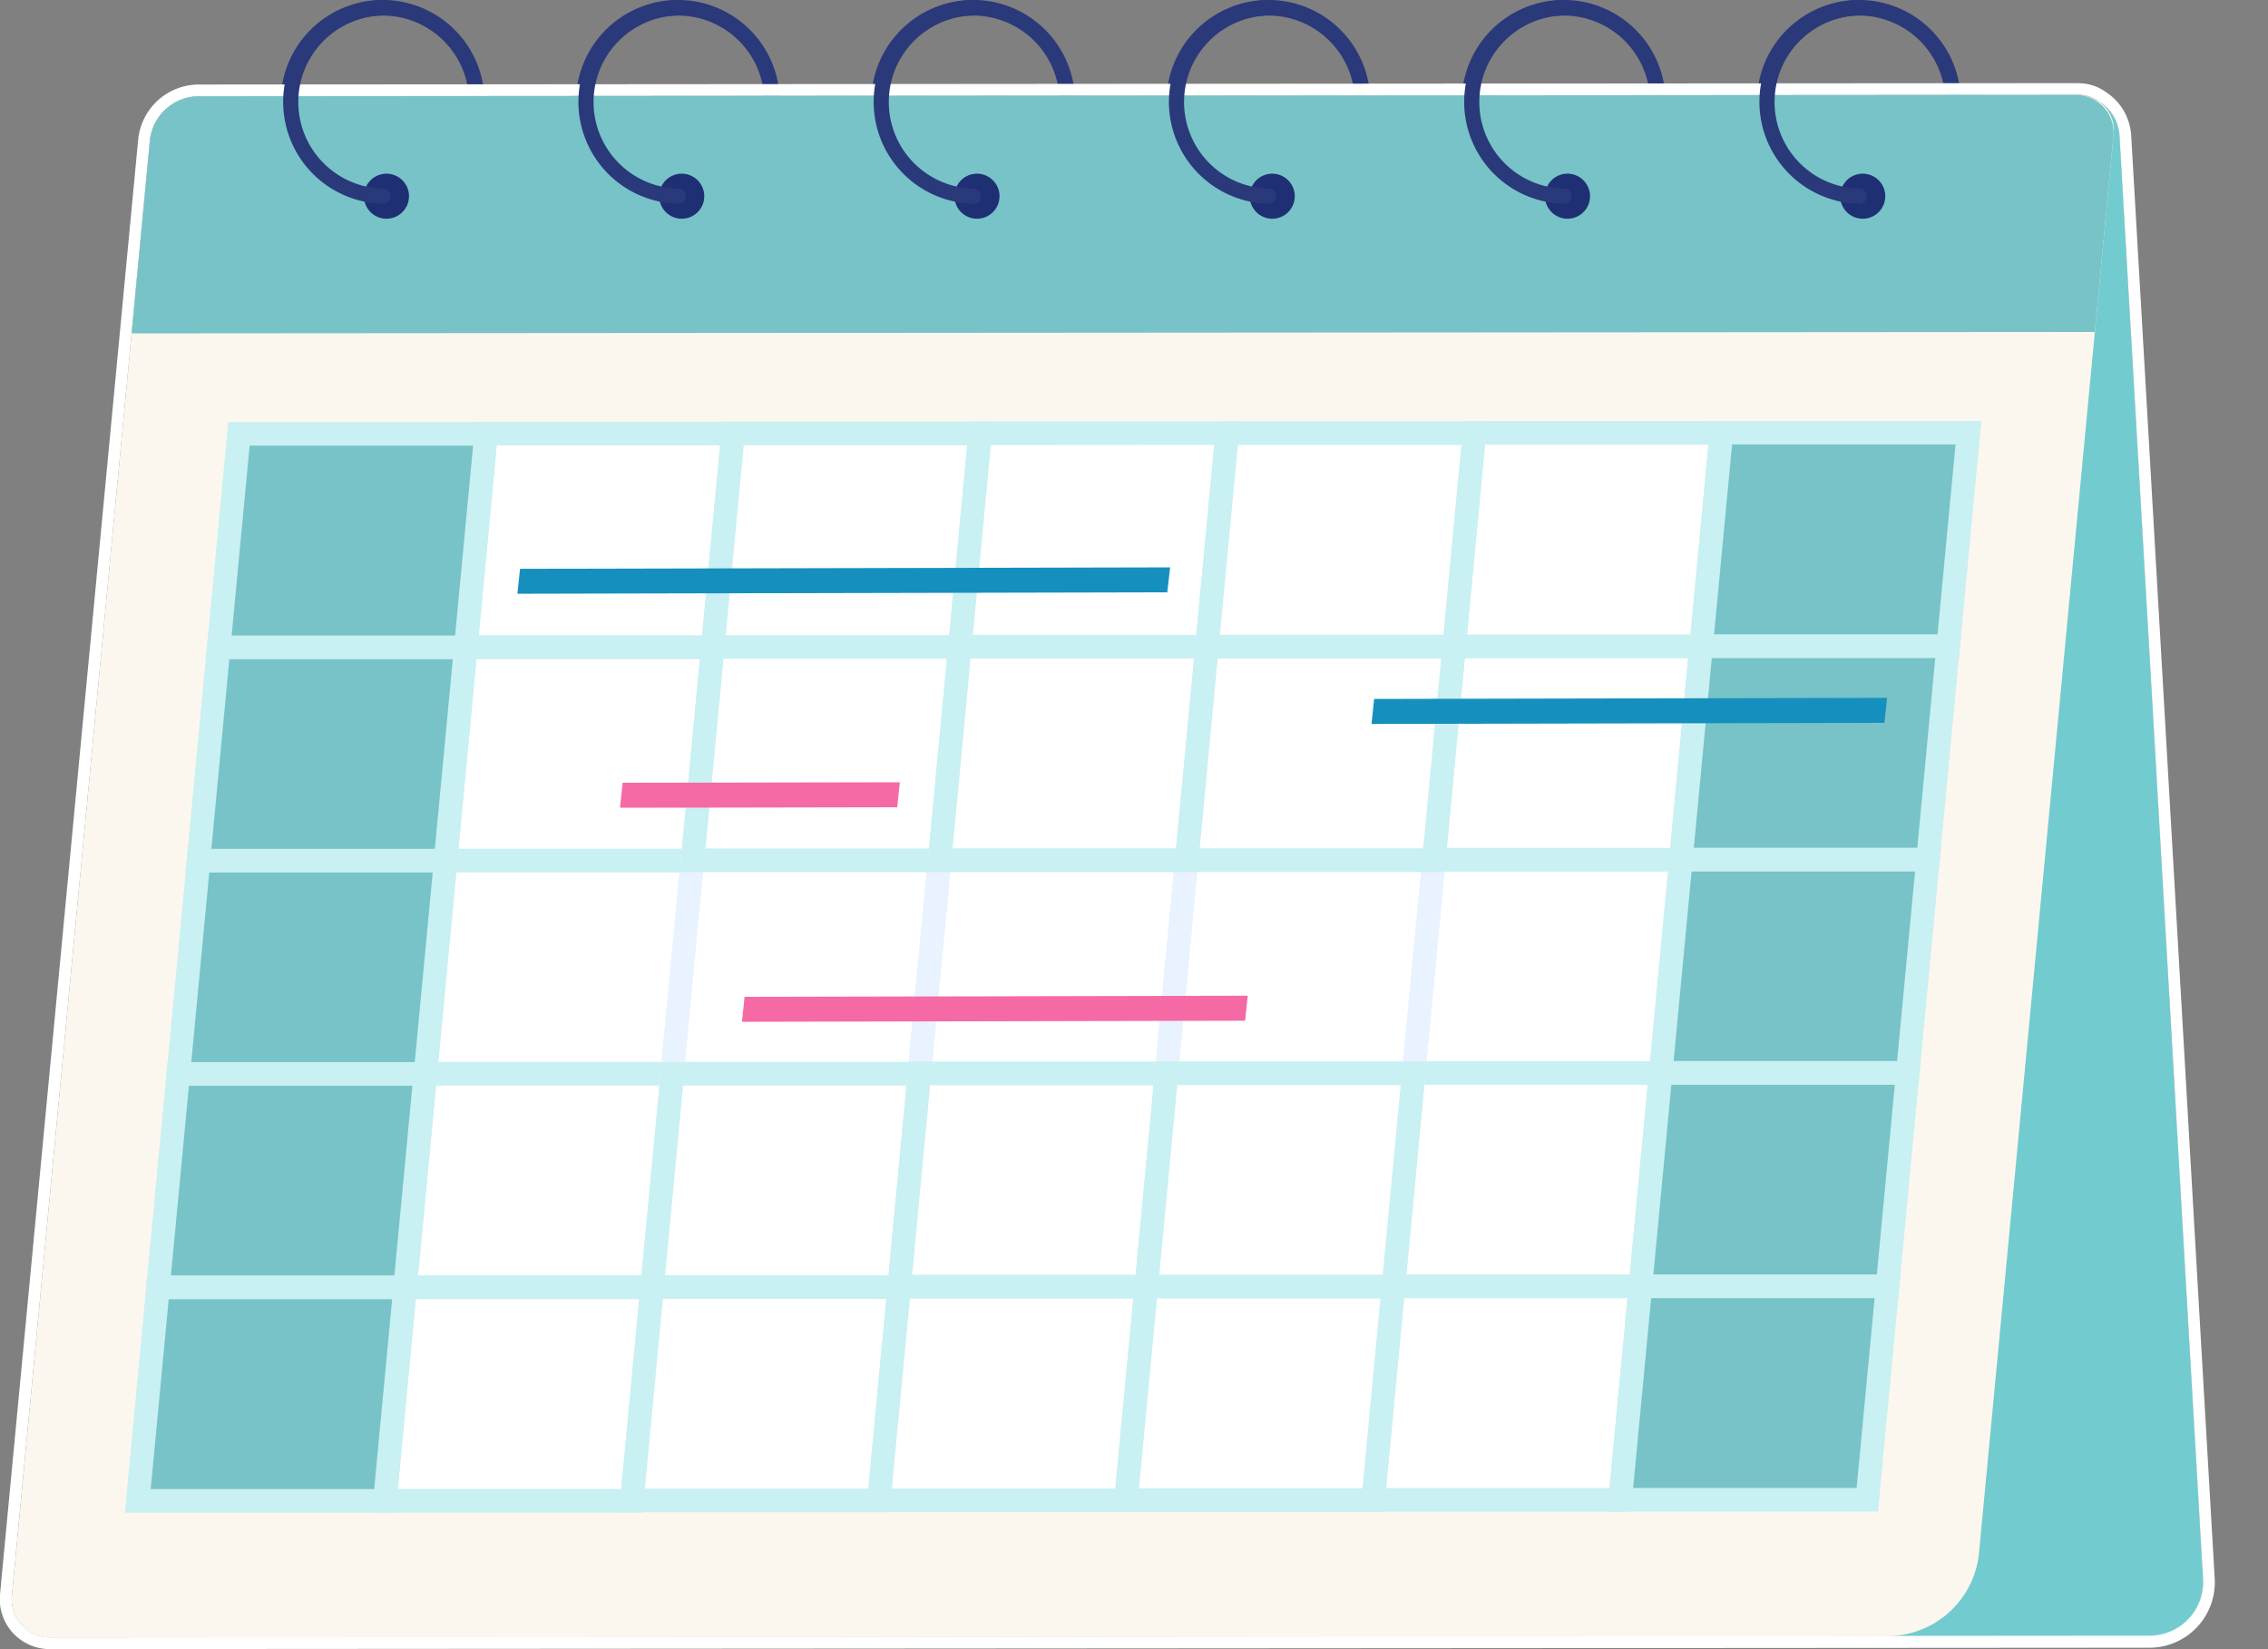 <svg id="カレンダー" xmlns="http://www.w3.org/2000/svg" xmlns:xlink="http://www.w3.org/1999/xlink" width="44" height="32" viewBox="0 0 44 32">
  <rect x="0" y="0" width="44" height="32" fill="#808080" stroke="none"/>
  <defs>
    <clipPath id="clip-path">
      <rect id="長方形_842" data-name="長方形 842" width="44" height="32" fill="none"/>
    </clipPath>
    <clipPath id="clip-path-2">
      <path id="パス_109" data-name="パス 109" d="M62.948,15.593,26.6,15.62a.83.83,0,0,0-.827.879l1.676,29,36.924-.027a1.04,1.04,0,0,0,1.036-1.1L63.792,16.39a.845.845,0,0,0-.843-.8h0" transform="translate(-25.771 -15.593)" fill="none"/>
    </clipPath>
  </defs>
  <g id="グループ_93" data-name="グループ 93">
    <g id="グループ_92" data-name="グループ 92" clip-path="url(#clip-path)">
      <path id="パス_101" data-name="パス 101" d="M145.373,3.953a1.977,1.977,0,1,1,1.974-1.977h-.3a1.677,1.677,0,1,0-1.677,1.68Z" transform="translate(-126.491)" fill="#2a397a"/>
      <path id="パス_102" data-name="パス 102" d="M48.212,3.953a1.977,1.977,0,1,1,1.974-1.977h-.3a1.677,1.677,0,1,0-1.677,1.68Z" transform="translate(-40.786)" fill="#2a397a"/>
      <path id="パス_103" data-name="パス 103" d="M96.792,3.953a1.977,1.977,0,1,1,1.974-1.977h-.3a1.677,1.677,0,1,0-1.677,1.68Z" transform="translate(-83.638)" fill="#2a397a"/>
      <path id="パス_104" data-name="パス 104" d="M193.953,3.953a1.977,1.977,0,1,1,1.974-1.977h-.3a1.677,1.677,0,1,0-1.677,1.68Z" transform="translate(-169.343)" fill="#2a397a"/>
      <path id="パス_105" data-name="パス 105" d="M242.533,3.953a1.977,1.977,0,1,1,1.974-1.977h-.3a1.677,1.677,0,1,0-1.677,1.68Z" transform="translate(-212.195)" fill="#2a397a"/>
      <path id="パス_106" data-name="パス 106" d="M291.114,3.953a1.977,1.977,0,1,1,1.974-1.977h-.3a1.677,1.677,0,1,0-1.677,1.68Z" transform="translate(-255.048)" fill="#2a397a"/>
      <path id="パス_107" data-name="パス 107" d="M63.01,15.593,26.6,15.62a.831.831,0,0,0-.829.88l1.679,29.025L64.438,45.5a1.041,1.041,0,0,0,1.037-1.1l-1.62-28a.846.846,0,0,0-.845-.8" transform="translate(-22.732 -13.752)" fill="#72cbcf"/>
    </g>
  </g>
  <g id="グループ_95" data-name="グループ 95" transform="translate(3.086 1.867)">
    <g id="グループ_94" data-name="グループ 94" clip-path="url(#clip-path-2)">
      <path id="パス_108" data-name="パス 108" d="M64.5,44.42a.127.127,0,0,1-.127.135l-36.064.026L26.688,16.533l36.2-.027ZM62.949,15.593h0L26.6,15.62a.83.83,0,0,0-.827.879l1.676,29,36.924-.027a1.04,1.04,0,0,0,1.036-1.1L63.792,16.39a.845.845,0,0,0-.843-.8" transform="translate(-25.772 -15.593)" fill="#72cbcf"/>
    </g>
  </g>
  <g id="グループ_97" data-name="グループ 97">
    <g id="グループ_96" data-name="グループ 96" clip-path="url(#clip-path)">
      <path id="パス_110" data-name="パス 110" d="M40.33,13.885a.673.673,0,0,1,.4.133.846.846,0,0,1,.39.665l1.62,28a1.041,1.041,0,0,1-1.038,1.1L.968,43.816A.741.741,0,0,1,.231,43L2.907,14.783a.96.96,0,0,1,.955-.87l36.468-.027m0-.228-36.468.027A1.184,1.184,0,0,0,2.68,14.761L0,42.983a.969.969,0,0,0,.964,1.061l40.737-.027a1.269,1.269,0,0,0,1.265-1.343l-1.62-28a1.08,1.08,0,0,0-.489-.841.9.9,0,0,0-.532-.173" transform="translate(0 -12.045)" fill="#fff"/>
      <path id="パス_111" data-name="パス 111" d="M38.324,45.5l-35.649.026a.741.741,0,0,1-.738-.811L4.612,16.5a.968.968,0,0,1,.962-.877l36.461-.027a.68.68,0,0,1,.677.744L40.1,43.877a1.787,1.787,0,0,1-1.777,1.62" transform="translate(-1.706 -13.751)" fill="#fcf7ee"/>
      <path id="パス_112" data-name="パス 112" d="M232.592,145.415l4.793,0,.393-4.141-4.793,0Z" transform="translate(-205.167 -124.593)" fill="#fff"/>
      <path id="パス_113" data-name="パス 113" d="M230.464,143.936l.436-4.6,5.252,0-.436,4.6Zm.851-4.141-.349,3.683,4.335,0,.349-3.683Z" transform="translate(-203.291 -122.884)" fill="#e9f2ff"/>
      <path id="パス_114" data-name="パス 114" d="M235.921,110.345l4.793,0,.393-4.14-4.793,0Z" transform="translate(-208.104 -93.663)" fill="#fff"/>
      <path id="パス_115" data-name="パス 115" d="M233.792,108.865l.436-4.6,5.252,0-.436,4.6Zm.851-4.141-.349,3.683,4.335,0,.349-3.683Z" transform="translate(-206.226 -91.954)" fill="#c9f0f2"/>
      <path id="パス_116" data-name="パス 116" d="M244.043,75.27l.393-4.141-4.793,0-.393,4.141Z" transform="translate(-211.04 -62.732)" fill="#fff"/>
      <path id="パス_117" data-name="パス 117" d="M237.122,73.794l.436-4.6,5.252,0-.436,4.6Zm.851-4.141-.349,3.683,4.335,0,.349-3.683Z" transform="translate(-209.163 -61.024)" fill="#c9f0f2"/>
      <path id="パス_118" data-name="パス 118" d="M229.263,180.486l4.793,0,.393-4.141-4.793,0Z" transform="translate(-202.231 -155.523)" fill="#fff"/>
      <path id="パス_119" data-name="パス 119" d="M227.135,179.006l.436-4.6,5.252,0-.436,4.6Zm.851-4.141-.349,3.683,4.335,0,.349-3.683Z" transform="translate(-200.354 -153.814)" fill="#c9f0f2"/>
      <path id="パス_120" data-name="パス 120" d="M226.326,211.417l-.393,4.141,4.793,0,.393-4.141Z" transform="translate(-199.294 -186.453)" fill="#fff"/>
      <path id="パス_121" data-name="パス 121" d="M223.806,214.077l.436-4.6,5.252,0-.436,4.6Zm.851-4.141-.349,3.683,4.335,0,.349-3.683Z" transform="translate(-197.418 -184.745)" fill="#c9f0f2"/>
      <path id="パス_122" data-name="パス 122" d="M273.245,145.386l4.793,0,.393-4.141-4.793,0Z" transform="translate(-241.027 -124.566)" fill="#77c3c7"/>
      <path id="パス_123" data-name="パス 123" d="M271.117,143.906l.436-4.6,5.252,0-.436,4.6Zm.851-4.141-.349,3.683,4.335,0,.349-3.683Z" transform="translate(-239.15 -122.858)" fill="#c9f0f2"/>
      <path id="パス_124" data-name="パス 124" d="M276.574,110.315l4.793,0,.392-4.141-4.793,0Z" transform="translate(-243.964 -93.636)" fill="#77c3c7"/>
      <path id="パス_125" data-name="パス 125" d="M274.445,108.835l.436-4.6,5.252,0-.436,4.6Zm.851-4.141-.349,3.683,4.335,0,.349-3.683Z" transform="translate(-242.086 -91.928)" fill="#c9f0f2"/>
      <path id="パス_126" data-name="パス 126" d="M280.295,71.1l-.393,4.141,4.793,0,.393-4.141Z" transform="translate(-246.9 -62.706)" fill="#77c3c7"/>
      <path id="パス_127" data-name="パス 127" d="M277.775,73.764l.436-4.6,5.252,0-.436,4.6Zm.851-4.141-.349,3.683,4.335,0,.349-3.683Z" transform="translate(-245.023 -60.998)" fill="#c9f0f2"/>
      <path id="パス_128" data-name="パス 128" d="M269.916,180.456l4.793,0,.393-4.141-4.793,0Z" transform="translate(-238.091 -155.497)" fill="#77c3c7"/>
      <path id="パス_129" data-name="パス 129" d="M267.788,178.977l.436-4.6,5.252,0-.436,4.6Zm.851-4.141-.349,3.683,4.335,0,.349-3.683Z" transform="translate(-236.214 -153.788)" fill="#c9f0f2"/>
      <path id="パス_130" data-name="パス 130" d="M266.587,215.527l4.793,0,.392-4.141-4.793,0Z" transform="translate(-235.155 -186.427)" fill="#77c3c7"/>
      <path id="パス_131" data-name="パス 131" d="M264.459,214.048l.436-4.6,5.252,0-.436,4.6Zm.851-4.141-.349,3.683,4.335,0,.349-3.683Z" transform="translate(-233.277 -184.718)" fill="#c9f0f2"/>
      <path id="パス_132" data-name="パス 132" d="M75.165,141.391l-4.793,0-.393,4.141,4.793,0Z" transform="translate(-61.728 -124.698)" fill="#fff"/>
      <path id="パス_133" data-name="パス 133" d="M67.851,144.055l.436-4.6,5.252,0-.436,4.6Zm.851-4.141-.349,3.683,4.335,0,.349-3.683Z" transform="translate(-59.851 -122.989)" fill="#e9f2ff"/>
      <path id="パス_134" data-name="パス 134" d="M78.494,106.32l-4.793,0-.393,4.141,4.793,0Z" transform="translate(-64.664 -93.768)" fill="#fff"/>
      <path id="パス_135" data-name="パス 135" d="M71.18,108.985l.436-4.6,5.252,0-.436,4.6Zm.851-4.141-.349,3.683,4.335,0,.349-3.683Z" transform="translate(-62.787 -92.059)" fill="#c9f0f2"/>
      <path id="パス_136" data-name="パス 136" d="M81.43,75.39l.393-4.141-4.793,0-.393,4.141Z" transform="translate(-67.601 -62.837)" fill="#fff"/>
      <path id="パス_137" data-name="パス 137" d="M74.509,73.914l.436-4.6,5.252,0-.436,4.6Zm.851-4.141-.349,3.683,4.335,0,.349-3.683Z" transform="translate(-65.724 -61.13)" fill="#c9f0f2"/>
      <path id="パス_138" data-name="パス 138" d="M67.043,176.465l-.393,4.141,4.793,0,.393-4.141Z" transform="translate(-58.792 -155.628)" fill="#fff"/>
      <path id="パス_139" data-name="パス 139" d="M64.523,179.125l.436-4.6,5.252,0-.436,4.6Zm.851-4.141-.349,3.683,4.335,0,.349-3.683Z" transform="translate(-56.915 -153.919)" fill="#c9f0f2"/>
      <path id="パス_140" data-name="パス 140" d="M63.714,211.536l-.393,4.141,4.793,0,.393-4.141Z" transform="translate(-55.855 -186.559)" fill="#fff"/>
      <path id="パス_141" data-name="パス 141" d="M61.193,214.2l.436-4.6,5.252,0-.436,4.6Zm.851-4.141-.349,3.683,4.335,0,.349-3.683Z" transform="translate(-53.978 -184.85)" fill="#c9f0f2"/>
      <path id="パス_142" data-name="パス 142" d="M111.024,141.364l-.393,4.141,4.793,0,.393-4.141Z" transform="translate(-97.588 -124.672)" fill="#fff"/>
      <path id="パス_143" data-name="パス 143" d="M108.5,144.025l.436-4.6,5.252,0-.436,4.6Zm.851-4.141-.349,3.683,4.335,0,.349-3.684Z" transform="translate(-95.711 -122.963)" fill="#e9f2ff"/>
      <path id="パス_144" data-name="パス 144" d="M118.754,110.431l.393-4.141-4.793,0-.393,4.141Z" transform="translate(-100.524 -93.741)" fill="#fff"/>
      <path id="パス_145" data-name="パス 145" d="M111.833,108.954l.436-4.6,5.252,0-.436,4.6Zm.851-4.141-.349,3.683,4.335,0,.349-3.683Z" transform="translate(-98.647 -92.033)" fill="#c9f0f2"/>
      <path id="パス_146" data-name="パス 146" d="M122.083,75.36l.393-4.141-4.793,0-.393,4.141Z" transform="translate(-103.461 -62.811)" fill="#fff"/>
      <path id="パス_147" data-name="パス 147" d="M115.161,73.883l.436-4.6,5.252,0-.436,4.6Zm.851-4.141-.349,3.683,4.335,0,.349-3.683Z" transform="translate(-101.583 -61.102)" fill="#c9f0f2"/>
      <path id="パス_148" data-name="パス 148" d="M107.7,176.435l-.393,4.141,4.793,0,.393-4.141Z" transform="translate(-94.651 -155.602)" fill="#fff"/>
      <path id="パス_149" data-name="パス 149" d="M105.175,179.1l.436-4.6,5.252,0-.436,4.6Zm.851-4.141-.349,3.683,4.335,0,.349-3.683Z" transform="translate(-92.774 -153.894)" fill="#c9f0f2"/>
      <path id="パス_150" data-name="パス 150" d="M104.367,211.506l-.393,4.141,4.793,0,.393-4.141Z" transform="translate(-91.715 -186.532)" fill="#fff"/>
      <path id="パス_151" data-name="パス 151" d="M101.847,214.167l.436-4.6,5.252,0-.436,4.6Zm.851-4.141-.349,3.683,4.335,0,.349-3.683Z" transform="translate(-89.838 -184.823)" fill="#c9f0f2"/>
      <path id="パス_152" data-name="パス 152" d="M151.678,141.335l-.393,4.141,4.793,0,.393-4.141Z" transform="translate(-133.447 -124.645)" fill="#fff"/>
      <path id="パス_153" data-name="パス 153" d="M149.158,144l.436-4.6,5.252,0-.436,4.6Zm.851-4.141-.349,3.683,4.335,0,.349-3.683Z" transform="translate(-131.571 -122.937)" fill="#e9f2ff"/>
      <path id="パス_154" data-name="パス 154" d="M159.407,110.4l.393-4.141-4.793,0-.393,4.141Z" transform="translate(-136.384 -93.715)" fill="#fff"/>
      <path id="パス_155" data-name="パス 155" d="M152.486,108.925l.436-4.6,5.252,0-.436,4.6Zm.851-4.141-.349,3.683,4.335,0,.349-3.683Z" transform="translate(-134.507 -92.006)" fill="#c9f0f2"/>
      <path id="パス_156" data-name="パス 156" d="M162.736,75.33l.393-4.141-4.793,0-.393,4.141Z" transform="translate(-139.32 -62.785)" fill="#fff"/>
      <path id="パス_157" data-name="パス 157" d="M155.815,73.854l.436-4.6,5.252,0-.436,4.6Zm.851-4.141-.349,3.683,4.335,0L161,69.71Z" transform="translate(-137.443 -61.077)" fill="#c9f0f2"/>
      <path id="パス_158" data-name="パス 158" d="M148.349,176.406l-.393,4.141,4.793,0,.393-4.141Z" transform="translate(-130.511 -155.576)" fill="#fff"/>
      <path id="パス_159" data-name="パス 159" d="M145.828,179.066l.436-4.6,5.252,0-.436,4.6Zm.851-4.141-.349,3.683,4.335,0,.349-3.683Z" transform="translate(-128.634 -153.867)" fill="#c9f0f2"/>
      <path id="パス_160" data-name="パス 160" d="M145.02,211.476l-.393,4.141,4.793,0,.393-4.141Z" transform="translate(-127.575 -186.506)" fill="#fff"/>
      <path id="パス_161" data-name="パス 161" d="M142.5,214.137l.436-4.6,5.252,0-.436,4.6Zm.851-4.141L143,213.68l4.335,0,.349-3.683Z" transform="translate(-125.698 -184.798)" fill="#c9f0f2"/>
      <path id="パス_162" data-name="パス 162" d="M191.938,145.445l4.793,0,.393-4.141-4.793,0Z" transform="translate(-169.307 -124.619)" fill="#fff"/>
      <path id="パス_163" data-name="パス 163" d="M189.81,143.966l.436-4.6,5.252,0-.436,4.6Zm.851-4.141-.349,3.683,4.335,0,.349-3.683Z" transform="translate(-167.43 -122.911)" fill="#e9f2ff"/>
      <path id="パス_164" data-name="パス 164" d="M200.061,110.371l.392-4.141-4.793,0-.393,4.141Z" transform="translate(-172.244 -93.689)" fill="#fff"/>
      <path id="パス_165" data-name="パス 165" d="M193.14,108.9l.436-4.6,5.252,0-.436,4.6Zm.851-4.141-.349,3.683,4.335,0,.349-3.684Z" transform="translate(-170.367 -91.981)" fill="#c9f0f2"/>
      <path id="パス_166" data-name="パス 166" d="M203.39,75.3l.393-4.141-4.793,0L198.6,75.3Z" transform="translate(-175.18 -62.758)" fill="#fff"/>
      <path id="パス_167" data-name="パス 167" d="M196.468,73.824l.436-4.6,5.252,0-.436,4.6Zm.851-4.141-.349,3.683,4.335,0,.349-3.683Z" transform="translate(-173.303 -61.05)" fill="#c9f0f2"/>
      <path id="パス_168" data-name="パス 168" d="M189,176.376l-.393,4.141,4.793,0,.392-4.141Z" transform="translate(-166.371 -155.549)" fill="#fff"/>
      <path id="パス_169" data-name="パス 169" d="M186.482,179.037l.436-4.6,5.252,0-.436,4.6Zm.851-4.141-.349,3.683,4.335,0,.349-3.683Z" transform="translate(-164.494 -153.842)" fill="#c9f0f2"/>
      <path id="パス_170" data-name="パス 170" d="M185.673,211.446l-.393,4.141,4.793,0,.393-4.141Z" transform="translate(-163.435 -186.48)" fill="#fff"/>
      <path id="パス_171" data-name="パス 171" d="M183.152,214.108l.436-4.6,5.252,0-.436,4.6Zm.851-4.141-.349,3.683,4.335,0,.349-3.683Z" transform="translate(-161.557 -184.771)" fill="#c9f0f2"/>
      <path id="パス_172" data-name="パス 172" d="M34.512,141.421l-4.793,0-.393,4.141,4.793,0Z" transform="translate(-25.868 -124.724)" fill="#77c3c7"/>
      <path id="パス_173" data-name="パス 173" d="M27.2,144.085l.436-4.6,5.252,0-.436,4.6Zm.851-4.141-.349,3.683,4.335,0,.349-3.683Z" transform="translate(-23.991 -123.016)" fill="#c9f0f2"/>
      <path id="パス_174" data-name="パス 174" d="M37.841,106.35l-4.793,0-.393,4.141,4.793,0Z" transform="translate(-28.805 -93.794)" fill="#77c3c7"/>
      <path id="パス_175" data-name="パス 175" d="M30.527,109.014l.436-4.6,5.252,0-.436,4.6Zm.851-4.141-.349,3.683,4.335,0,.349-3.683Z" transform="translate(-26.928 -92.086)" fill="#c9f0f2"/>
      <path id="パス_176" data-name="パス 176" d="M41.169,71.279l-4.793,0-.393,4.14,4.793,0Z" transform="translate(-31.741 -62.864)" fill="#77c3c7"/>
      <path id="パス_177" data-name="パス 177" d="M33.856,73.944l.436-4.6,5.252,0-.436,4.6Zm.851-4.141-.349,3.683,4.335,0,.349-3.683Z" transform="translate(-29.864 -61.155)" fill="#c9f0f2"/>
      <path id="パス_178" data-name="パス 178" d="M31.183,176.492l-4.793,0L26,180.636l4.793,0Z" transform="translate(-22.932 -155.655)" fill="#77c3c7"/>
      <path id="パス_179" data-name="パス 179" d="M23.869,179.156l.436-4.6,5.252,0-.436,4.6Zm.851-4.141-.349,3.683,4.335,0,.349-3.683Z" transform="translate(-21.055 -153.947)" fill="#c9f0f2"/>
      <path id="パス_180" data-name="パス 180" d="M23.061,211.566l-.393,4.141,4.793,0,.393-4.141Z" transform="translate(-19.995 -186.585)" fill="#77c3c7"/>
      <path id="パス_181" data-name="パス 181" d="M20.54,214.227l.436-4.6,5.252,0-.436,4.6Zm.851-4.141-.349,3.683,4.335,0,.349-3.683Z" transform="translate(-18.118 -184.876)" fill="#c9f0f2"/>
      <path id="パス_182" data-name="パス 182" d="M59.74,20.192l-38.087.028.354-3.731a.96.96,0,0,1,.955-.87l36.411-.027a.731.731,0,0,1,.728.8Z" transform="translate(-19.1 -13.751)" fill="#77c3c7"/>
      <path id="パス_183" data-name="パス 183" d="M60.75,28.98a.437.437,0,1,1-.438-.438.438.438,0,0,1,.438.438" transform="translate(-52.815 -25.172)" fill="#1f2f73"/>
      <path id="パス_184" data-name="パス 184" d="M48.212,3.953a1.977,1.977,0,0,1,0-3.953.148.148,0,0,1,0,.3,1.68,1.68,0,0,0,0,3.359.149.149,0,0,1,0,.3" transform="translate(-40.786)" fill="#2a397a"/>
      <path id="パス_185" data-name="パス 185" d="M109.331,28.98a.437.437,0,1,1-.437-.438.438.438,0,0,1,.437.438" transform="translate(-95.668 -25.172)" fill="#1f2f73"/>
      <path id="パス_186" data-name="パス 186" d="M96.792,3.953a1.977,1.977,0,0,1,0-3.953.148.148,0,0,1,0,.3,1.68,1.68,0,0,0,0,3.359.149.149,0,0,1,0,.3" transform="translate(-83.638)" fill="#2a397a"/>
      <path id="パス_187" data-name="パス 187" d="M157.911,28.98a.437.437,0,1,1-.437-.438.438.438,0,0,1,.437.438" transform="translate(-138.52 -25.172)" fill="#1f2f73"/>
      <path id="パス_188" data-name="パス 188" d="M145.373,3.953a1.977,1.977,0,0,1,0-3.953.148.148,0,0,1,0,.3,1.68,1.68,0,0,0,0,3.359.149.149,0,0,1,0,.3" transform="translate(-126.491)" fill="#2a397a"/>
      <path id="パス_189" data-name="パス 189" d="M206.491,28.98a.437.437,0,1,1-.437-.438.438.438,0,0,1,.437.438" transform="translate(-181.372 -25.172)" fill="#1f2f73"/>
      <path id="パス_190" data-name="パス 190" d="M193.953,3.953a1.977,1.977,0,0,1,0-3.953.148.148,0,0,1,0,.3,1.68,1.68,0,0,0,0,3.359.149.149,0,0,1,0,.3" transform="translate(-169.343)" fill="#2a397a"/>
      <path id="パス_191" data-name="パス 191" d="M255.072,28.98a.437.437,0,1,1-.437-.438.438.438,0,0,1,.437.438" transform="translate(-224.225 -25.172)" fill="#1f2f73"/>
      <path id="パス_192" data-name="パス 192" d="M242.533,3.953a1.977,1.977,0,0,1,0-3.953.148.148,0,0,1,0,.3,1.68,1.68,0,0,0,0,3.359.149.149,0,0,1,0,.3" transform="translate(-212.195)" fill="#2a397a"/>
      <path id="パス_193" data-name="パス 193" d="M303.652,28.98a.437.437,0,1,1-.437-.438.438.438,0,0,1,.437.438" transform="translate(-267.077 -25.172)" fill="#1f2f73"/>
      <path id="パス_194" data-name="パス 194" d="M291.114,3.953a1.977,1.977,0,0,1,0-3.953.148.148,0,0,1,0,.3,1.68,1.68,0,0,0,0,3.359.149.149,0,0,1,0,.3" transform="translate(-255.048)" fill="#2a397a"/>
      <path id="パス_195" data-name="パス 195" d="M97.708,93.734,85.1,93.762l.051-.484,12.612-.028Z" transform="translate(-75.062 -82.241)" fill="#1590be"/>
      <path id="パス_196" data-name="パス 196" d="M107.4,129.06l-5.378.01.051-.485,5.378-.01Z" transform="translate(-89.994 -113.396)" fill="#f56aa5"/>
      <path id="パス_197" data-name="パス 197" d="M131.843,164.137l-9.762.021.051-.485,9.762-.021Z" transform="translate(-107.687 -144.331)" fill="#f56aa5"/>
      <path id="パス_201" data-name="パス 201" d="M235.614,115.182l-9.951.021.051-.485,9.951-.021Z" transform="translate(-199.055 -101.156)" fill="#1590be"/>
    </g>
  </g>
</svg>

